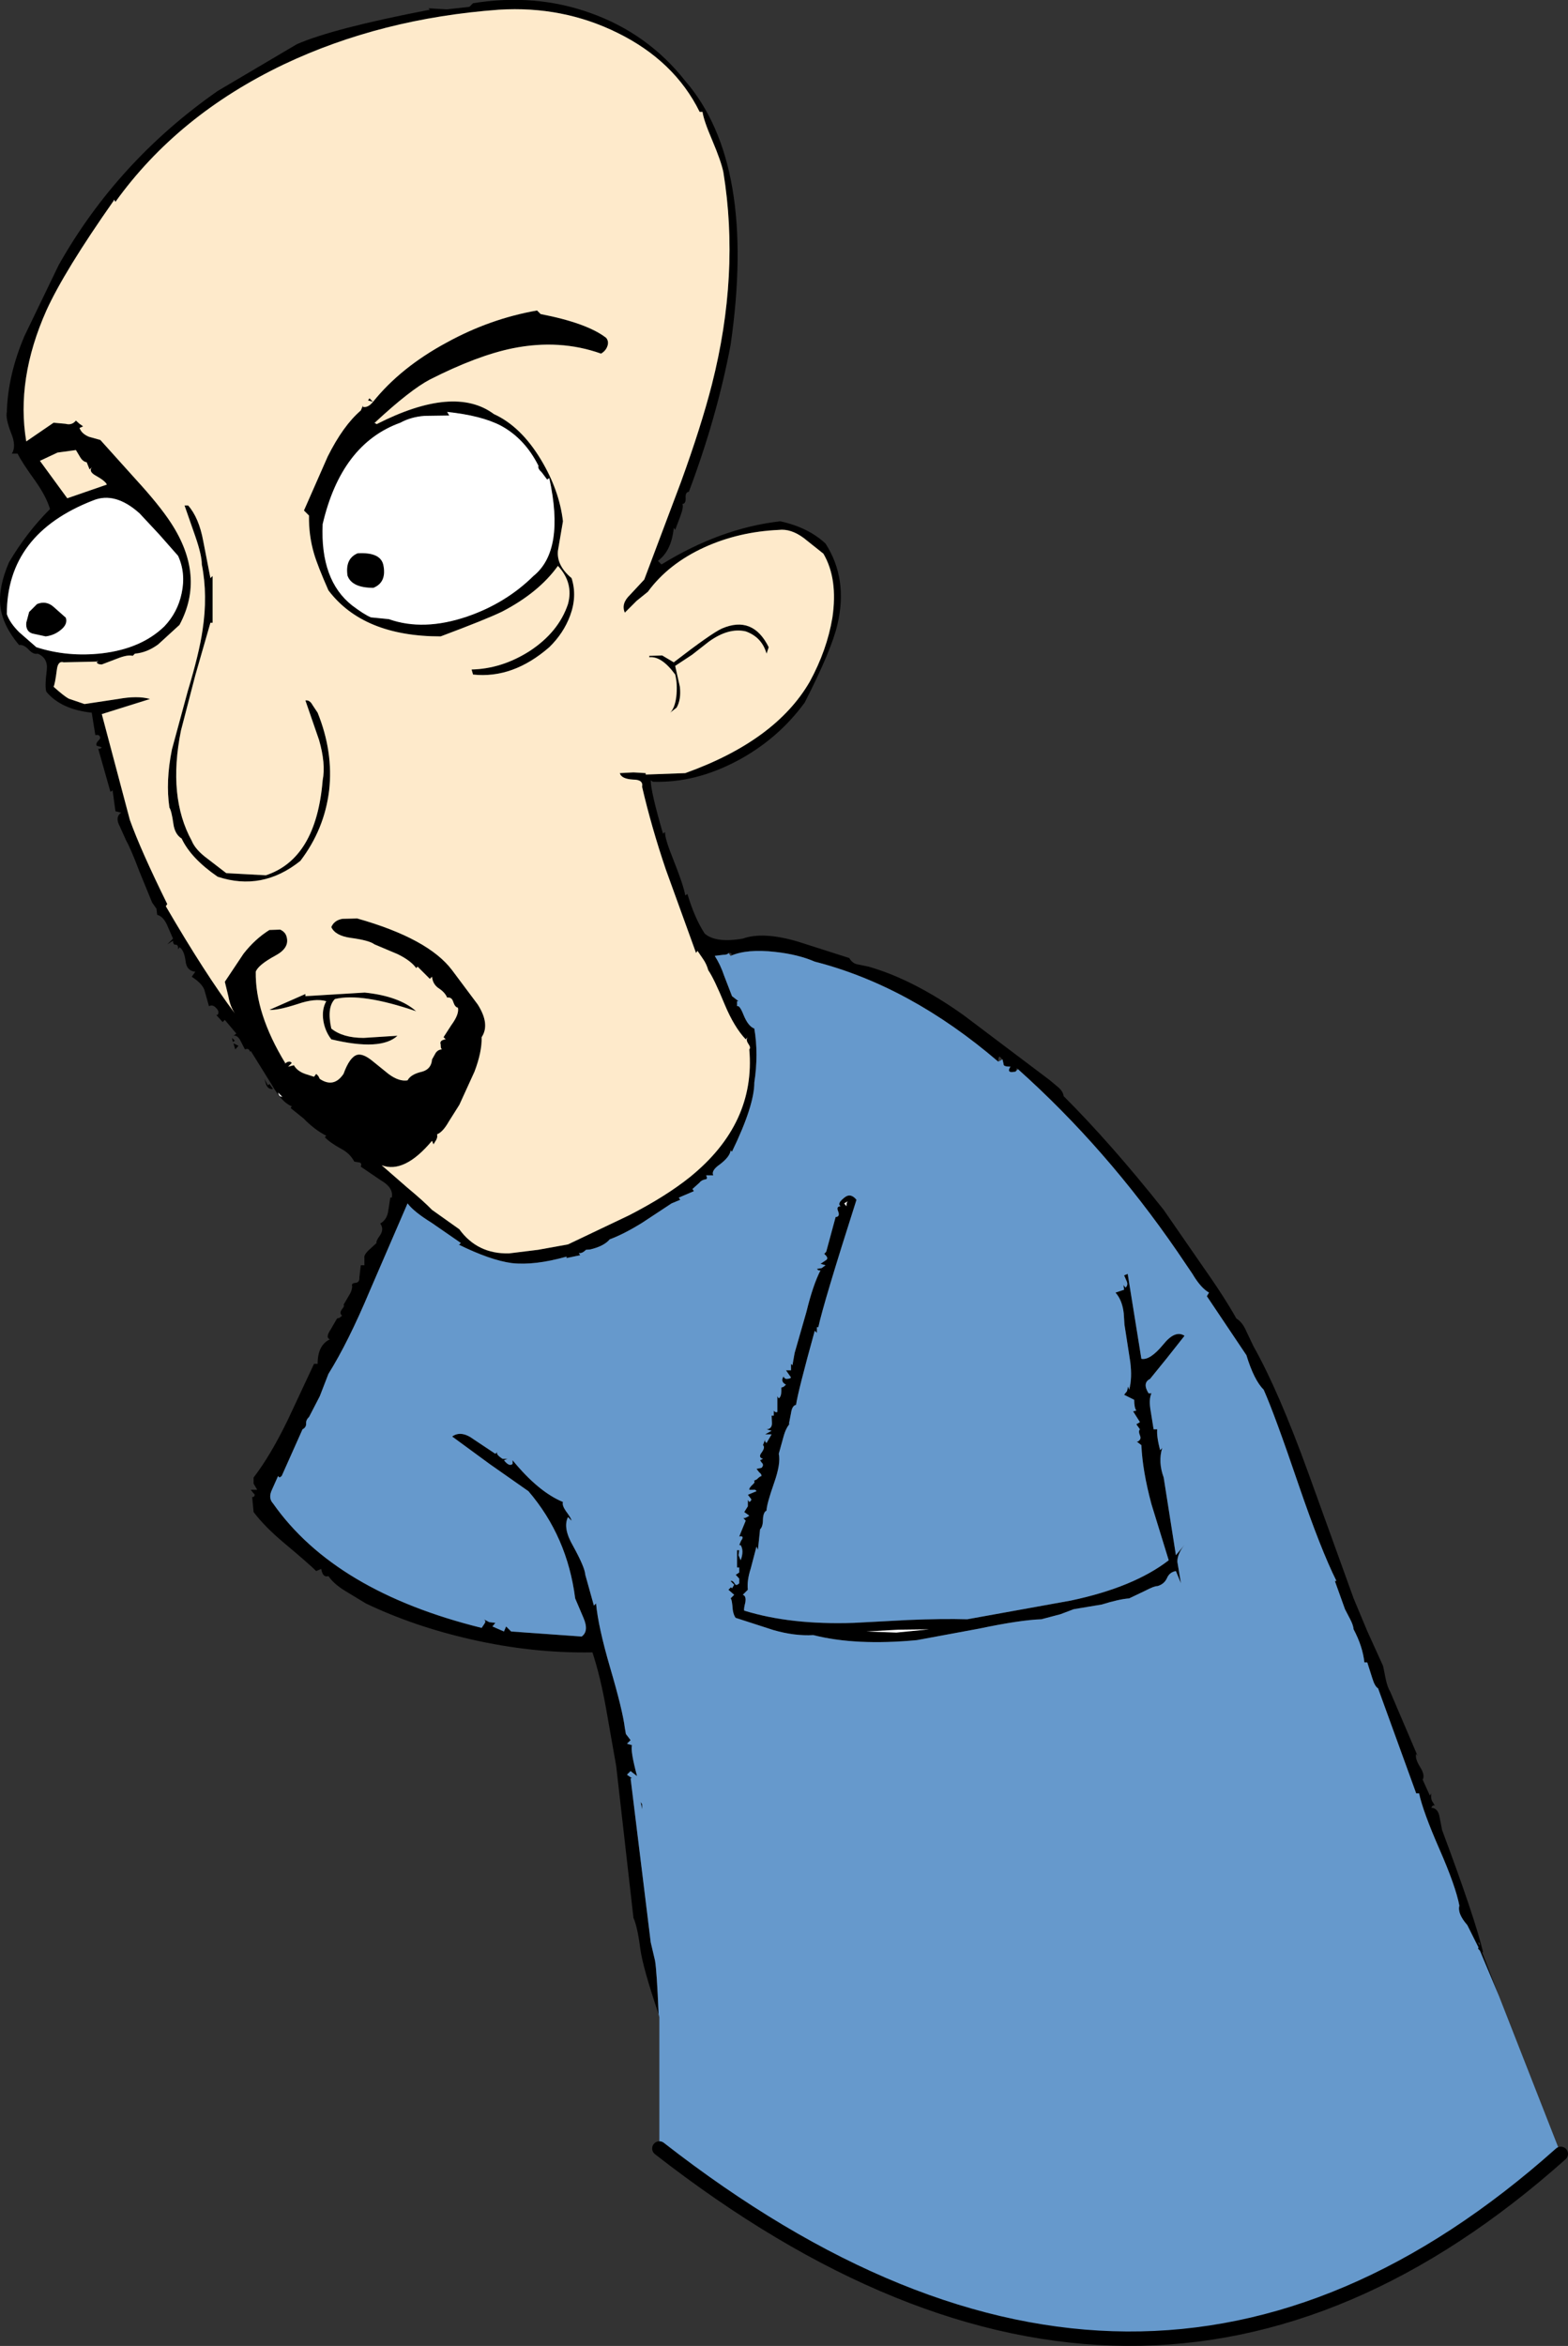 <?xml version="1.0" encoding="UTF-8" standalone="no"?>
<svg xmlns:xlink="http://www.w3.org/1999/xlink" height="326.05px" width="217.95px" xmlns="http://www.w3.org/2000/svg">
  <rect width="100%" height="100%" fill="#333333" stroke="none"/>
  <g transform="matrix(1.0, 0.0, 0.0, 1.0, 103.05, 155.95)">
    <path d="M0.6 -11.5 Q-1.0 -13.2 -2.3 -16.3 -3.8 -19.95 -4.6 -21.1 -4.85 -22.0 -5.35 -22.7 L-6.1 -23.8 -6.3 -23.5 -10.5 -35.1 Q-12.5 -41.0 -13.8 -46.6 -13.6 -47.6 -15.05 -47.6 -16.7 -47.7 -16.9 -48.5 L-15.0 -48.6 -13.3 -48.5 -13.3 -48.3 -7.8 -48.5 Q4.75 -53.0 9.5 -61.2 11.9 -65.6 12.65 -70.1 13.45 -75.5 11.4 -79.0 L8.7 -81.15 Q6.9 -82.5 5.2 -82.3 -0.35 -82.05 -5.1 -79.9 -10.15 -77.6 -13.0 -73.7 L-14.55 -72.45 -16.2 -70.8 Q-16.75 -72.05 -15.5 -73.25 L-13.5 -75.4 -8.4 -88.95 Q-5.6 -96.65 -4.1 -102.5 -0.2 -117.85 -2.5 -132.0 -2.8 -133.5 -4.05 -136.45 -5.25 -139.25 -5.4 -140.4 L-5.8 -140.4 Q-9.3 -147.5 -17.25 -151.4 -24.85 -155.15 -33.7 -154.6 -50.1 -153.4 -63.6 -147.0 -78.35 -139.95 -87.0 -127.9 L-87.2 -128.2 -87.25 -128.05 Q-94.1 -118.3 -96.6 -112.8 -100.85 -103.25 -99.4 -94.6 L-95.6 -97.2 -93.95 -97.05 Q-93.05 -96.8 -92.5 -97.5 L-92.0 -97.05 -91.5 -96.7 Q-91.95 -96.45 -92.0 -96.5 -91.75 -95.7 -90.7 -95.25 L-89.1 -94.8 -84.15 -89.3 Q-80.9 -85.75 -79.3 -83.3 -74.45 -75.9 -78.1 -69.1 L-81.05 -66.4 Q-82.6 -65.25 -84.3 -65.1 L-84.6 -64.8 Q-85.3 -65.0 -86.8 -64.4 L-88.9 -63.6 Q-89.5 -63.6 -89.6 -63.9 L-89.4 -64.1 -89.6 -64.0 -94.2 -63.9 Q-95.0 -64.15 -95.15 -62.85 -95.4 -60.9 -95.6 -60.5 -94.15 -59.2 -93.5 -58.85 L-91.3 -58.1 -86.65 -58.8 Q-83.9 -59.3 -82.2 -58.8 L-88.9 -56.7 -85.0 -42.0 Q-83.5 -37.8 -79.8 -30.3 L-80.0 -30.0 Q-74.5 -20.55 -70.4 -15.1 -71.05 -16.05 -71.3 -17.45 L-71.8 -19.5 -69.2 -23.4 Q-67.6 -25.45 -65.6 -26.7 L-64.1 -26.75 Q-63.35 -26.4 -63.2 -25.7 -62.8 -24.2 -64.75 -23.15 -67.15 -21.85 -67.5 -20.9 -67.6 -15.1 -63.4 -8.2 L-63.45 -8.15 -63.4 -8.15 -63.2 -8.3 Q-62.7 -8.55 -62.5 -8.2 L-63.0 -7.7 -62.2 -7.9 Q-61.75 -7.1 -60.65 -6.7 L-59.4 -6.3 -59.1 -6.7 -58.8 -6.4 -58.6 -6.0 Q-56.65 -4.7 -55.3 -6.7 -54.45 -9.05 -53.4 -9.35 -52.6 -9.55 -51.35 -8.55 L-49.0 -6.65 Q-47.55 -5.6 -46.4 -5.8 -45.95 -6.65 -44.4 -7.0 -43.1 -7.35 -43.0 -8.7 L-42.5 -9.6 Q-42.15 -10.1 -41.6 -10.1 -41.8 -10.15 -41.8 -10.8 -42.0 -11.35 -41.15 -11.5 L-41.1 -11.5 -41.4 -11.8 -40.3 -13.5 Q-39.2 -15.0 -39.4 -15.9 -39.8 -15.95 -40.05 -16.7 -40.25 -17.4 -40.9 -17.3 -41.2 -18.05 -42.15 -18.65 -42.9 -19.2 -43.0 -20.2 L-43.3 -19.9 -45.0 -21.6 -45.2 -21.4 Q-45.95 -22.45 -47.8 -23.35 L-51.0 -24.7 Q-51.7 -25.25 -54.3 -25.6 -56.45 -25.9 -57.0 -27.1 -56.6 -28.05 -55.45 -28.25 L-53.4 -28.3 Q-43.5 -25.5 -40.2 -21.1 L-36.65 -16.35 Q-34.9 -13.6 -36.1 -11.8 -36.05 -9.75 -37.1 -7.0 L-39.2 -2.4 -40.65 -0.1 Q-41.5 1.4 -42.3 1.7 -42.2 2.05 -42.4 2.45 L-42.8 3.1 -43.0 2.6 Q-46.85 7.2 -50.0 6.0 L-46.5 9.05 Q-44.1 11.05 -43.0 12.2 L-39.2 14.9 Q-36.7 18.35 -32.3 18.25 L-28.25 17.75 -24.1 17.0 -15.6 12.95 Q-10.45 10.3 -7.1 7.6 2.0 0.2 1.1 -10.1 1.35 -10.35 0.95 -10.9 0.7 -11.3 0.75 -11.55 L0.85 -11.75 0.6 -11.5 M-11.5 124.0 Q-13.7 117.5 -14.05 114.9 -14.45 111.8 -15.0 110.6 L-17.4 89.5 -18.8 81.55 Q-19.6 77.05 -20.7 73.7 -29.0 73.85 -37.55 71.9 -45.5 70.1 -52.2 66.9 L-55.0 65.2 Q-56.6 64.25 -57.4 63.1 -58.2 63.35 -58.4 62.1 L-59.1 62.4 Q-60.1 61.4 -63.5 58.55 -66.25 56.25 -67.8 54.2 L-68.0 52.1 -67.8 52.1 Q-67.5 51.8 -67.8 51.6 L-68.2 51.1 -67.3 51.1 -67.8 50.25 -67.8 49.4 Q-65.45 46.35 -63.05 41.4 L-59.4 33.6 -58.9 33.6 Q-58.9 31.0 -57.2 30.2 -57.85 29.95 -57.1 28.85 L-56.2 27.3 -55.85 27.2 -55.5 26.9 Q-55.95 26.55 -55.5 26.0 -55.1 25.5 -55.3 25.4 L-54.6 24.2 Q-54.1 23.45 -54.1 22.8 -54.25 22.4 -53.65 22.35 -53.05 22.3 -53.1 21.6 L-52.9 19.9 -52.4 19.9 -52.4 18.9 Q-52.5 18.5 -51.85 17.85 L-50.7 16.8 Q-50.85 16.6 -50.2 15.7 -49.65 14.85 -50.2 14.1 -49.3 13.6 -49.1 12.45 L-48.8 10.5 -48.6 10.5 Q-48.3 9.15 -50.1 8.1 L-52.9 6.2 Q-52.7 5.65 -53.15 5.6 L-53.8 5.5 Q-54.4 4.35 -55.65 3.7 -57.2 2.85 -57.9 2.1 L-57.7 1.9 Q-59.35 1.05 -60.85 -0.5 L-62.65 -1.95 -62.5 -2.2 Q-63.85 -2.7 -65.25 -5.15 L-68.2 -9.9 Q-68.3 -9.65 -68.35 -9.9 -68.5 -10.3 -69.0 -10.1 L-69.7 -11.45 Q-70.1 -12.1 -70.6 -12.0 L-70.7 -11.9 -70.2 -12.3 -71.8 -14.2 -72.1 -13.9 -73.0 -14.9 -72.8 -14.9 Q-72.5 -15.35 -73.0 -15.85 -73.5 -16.4 -74.0 -16.1 L-74.65 -18.4 Q-75.0 -19.3 -76.4 -20.2 L-75.9 -20.9 Q-77.1 -21.0 -77.25 -22.35 -77.45 -23.9 -78.1 -24.3 L-78.3 -24.0 Q-78.25 -24.65 -78.6 -24.65 -79.0 -24.6 -79.0 -25.2 L-79.8 -24.7 -79.0 -25.5 -79.7 -27.1 Q-80.3 -28.6 -81.2 -28.8 L-81.3 -29.65 -81.9 -30.5 -83.7 -34.9 Q-84.85 -37.95 -85.5 -39.1 L-86.4 -41.1 Q-87.1 -42.4 -86.2 -43.0 L-87.0 -43.2 -87.4 -46.1 -87.7 -45.9 -89.4 -51.9 Q-89.1 -51.8 -88.9 -52.1 L-89.6 -52.3 Q-89.8 -52.6 -89.3 -53.1 -88.9 -53.5 -89.4 -53.8 L-89.8 -53.8 -90.3 -56.9 Q-94.55 -57.35 -96.6 -59.8 -96.85 -60.4 -96.55 -62.8 -96.35 -64.5 -97.8 -65.1 -98.4 -64.95 -99.05 -65.65 -99.75 -66.4 -100.4 -66.3 -102.7 -69.05 -103.0 -71.7 -103.3 -74.3 -101.8 -77.8 -99.35 -81.95 -96.1 -85.2 -96.6 -86.9 -98.1 -89.05 -100.05 -91.75 -100.6 -92.9 L-101.4 -92.9 Q-100.75 -93.95 -101.5 -95.75 -102.3 -97.8 -102.1 -98.7 -101.95 -103.85 -99.65 -109.25 L-94.9 -119.1 Q-86.75 -133.55 -72.8 -143.3 L-61.8 -149.8 Q-56.8 -152.0 -43.3 -154.6 L-43.5 -154.8 -40.95 -154.65 -37.8 -155.0 -37.3 -155.5 Q-28.7 -156.9 -21.0 -154.15 -13.0 -151.3 -7.8 -144.7 2.15 -133.2 -1.5 -108.0 -3.4 -97.95 -7.3 -87.6 -7.8 -87.55 -7.75 -86.75 -7.7 -85.95 -8.2 -85.9 -8.0 -85.55 -8.45 -84.3 L-9.2 -82.3 -9.4 -82.6 Q-9.7 -79.4 -11.6 -78.0 L-11.1 -77.5 Q-2.9 -82.55 5.4 -83.5 9.3 -82.65 11.7 -80.4 14.85 -75.5 13.35 -69.15 12.55 -65.65 8.8 -58.3 5.1 -53.25 -0.5 -50.25 -6.4 -47.1 -12.3 -47.3 L-12.6 -47.5 Q-12.6 -45.95 -10.9 -40.1 L-10.6 -40.3 Q-10.7 -39.55 -9.45 -36.45 -8.05 -32.95 -7.8 -31.5 L-7.5 -31.7 Q-6.5 -28.35 -5.1 -26.2 -3.55 -24.85 0.2 -25.5 3.0 -26.5 7.8 -25.1 L15.0 -22.8 Q15.45 -22.0 16.25 -21.9 L17.7 -21.6 Q23.95 -19.8 30.9 -14.85 L42.9 -5.8 43.85 -5.0 Q44.7 -4.35 44.8 -3.6 51.4 3.0 58.7 12.2 L63.85 19.65 Q67.2 24.4 68.8 27.3 69.65 27.8 70.2 29.1 L71.2 31.2 Q74.65 37.3 78.8 48.75 L85.1 66.2 87.0 70.75 89.2 75.6 89.55 77.35 Q89.8 78.55 90.2 79.2 L94.0 88.1 93.8 87.8 Q93.6 88.45 94.35 89.65 95.05 90.75 94.7 91.4 L95.7 93.6 95.9 93.3 Q95.8 93.9 96.0 94.35 L96.4 95.0 Q96.1 94.85 95.9 95.3 96.85 95.35 97.05 96.6 L97.4 98.4 Q102.0 110.7 103.1 115.4 L102.95 115.35 105.3 121.45 102.65 115.15 102.4 114.9 102.45 114.7 100.9 111.6 Q99.5 110.0 99.8 108.9 99.3 106.25 97.05 101.1 94.75 95.85 94.2 93.3 L93.8 93.3 88.5 78.7 Q88.05 78.45 87.7 77.3 L87.0 75.1 86.6 75.1 Q86.35 72.85 85.1 70.5 85.05 69.9 84.6 69.05 L83.9 67.7 82.5 63.8 82.7 63.8 82.7 63.75 Q80.55 59.45 77.45 50.4 74.1 40.55 72.6 37.2 71.25 35.85 70.2 32.4 L64.7 24.2 65.0 23.7 Q63.85 23.05 62.7 21.1 L60.6 18.0 Q50.7 3.6 38.45 -7.35 L38.3 -7.5 38.1 -7.0 38.05 -7.0 37.6 -6.95 Q36.9 -6.95 37.4 -7.7 36.4 -7.7 36.45 -8.05 L36.3 -8.7 35.9 -9.1 Q35.7 -9.05 35.7 -8.4 23.45 -18.9 10.2 -22.3 7.9 -23.3 4.7 -23.65 0.8 -24.1 -1.5 -23.1 L-1.3 -23.3 Q-1.5 -23.6 -1.8 -23.5 -1.9 -23.25 -2.5 -23.25 L-3.7 -23.1 Q-2.9 -21.85 -2.4 -20.35 L-1.3 -17.5 -0.4 -16.8 -0.6 -16.8 -0.6 -16.1 Q-0.25 -16.3 0.3 -14.9 0.95 -13.3 1.8 -13.0 2.4 -9.45 1.8 -5.5 1.8 -2.3 -1.3 4.1 L-1.5 3.8 -1.5 4.0 Q-1.65 4.85 -2.95 5.85 -4.25 6.75 -3.9 7.4 L-4.9 7.4 Q-4.65 7.9 -4.95 7.95 -5.55 8.05 -5.8 8.4 L-6.8 9.3 -6.6 9.6 -8.7 10.5 -8.5 10.8 -9.7 11.3 -13.8 14.0 Q-16.3 15.55 -18.3 16.3 -19.1 17.25 -21.0 17.7 L-21.6 17.75 Q-22.15 18.3 -22.6 18.2 L-22.4 18.5 -24.3 18.9 -24.3 18.7 Q-28.75 19.95 -31.9 19.6 -34.9 19.2 -39.35 17.0 -39.2 17.1 -39.0 16.8 L-43.05 14.0 Q-45.55 12.45 -46.4 11.3 L-51.65 23.45 Q-54.65 30.6 -57.4 35.0 L-58.6 38.1 -60.1 41.0 Q-60.55 41.4 -60.5 41.95 -60.5 42.45 -61.0 42.7 L-63.9 49.2 -64.2 49.4 -64.4 49.2 -65.25 51.1 Q-65.8 52.25 -65.1 53.0 -56.5 65.25 -36.1 70.3 L-35.7 69.7 Q-35.45 69.35 -35.8 69.1 L-35.05 69.5 -34.2 69.6 -34.6 70.1 -33.0 70.8 -32.7 70.1 -32.0 70.8 -22.2 71.5 Q-21.15 70.75 -21.95 68.9 L-23.1 66.2 Q-24.2 57.6 -29.6 51.3 L-34.95 47.55 -40.2 43.7 Q-38.95 42.8 -37.2 44.1 L-34.2 46.1 -33.9 45.85 Q-34.2 46.15 -33.2 46.8 L-32.5 46.8 -33.0 47.0 Q-32.25 47.95 -31.8 47.5 L-31.8 47.0 Q-28.2 51.4 -24.8 52.8 -24.95 53.25 -24.4 54.05 -23.65 55.05 -23.6 55.4 L-24.1 54.9 Q-24.85 56.4 -23.4 58.9 -21.75 61.9 -21.7 62.9 L-20.5 67.2 -20.2 66.9 Q-19.9 70.15 -18.25 75.8 -16.5 81.75 -16.2 84.2 L-16.05 85.05 -15.4 85.9 -15.9 86.4 -15.2 86.6 Q-15.45 87.35 -14.5 90.9 L-15.4 90.2 -15.9 90.7 -15.2 91.2 -15.4 91.2 -12.6 114.0 -12.0 116.55 Q-11.75 118.05 -11.5 124.0 M3.5 -65.1 Q2.85 -67.4 0.6 -68.2 -1.8 -68.75 -4.55 -66.75 L-6.85 -64.95 -9.2 -63.4 -8.55 -60.5 Q-8.35 -58.75 -9.0 -57.6 L-9.9 -56.9 Q-9.25 -57.55 -9.05 -59.1 -8.85 -60.8 -9.2 -62.2 -11.1 -64.8 -12.8 -64.6 L-12.8 -64.8 -11.0 -64.85 -9.4 -63.9 Q-4.15 -67.95 -2.7 -68.6 1.6 -70.45 3.8 -66.0 L3.5 -65.1 M-50.7 -97.0 Q-39.9 -102.5 -34.4 -98.4 -30.65 -96.7 -27.85 -92.05 -25.3 -87.8 -24.8 -83.5 L-25.5 -79.4 Q-25.7 -77.35 -23.6 -75.6 -22.8 -73.1 -23.8 -70.4 -24.7 -67.95 -26.7 -66.0 -31.75 -61.6 -37.3 -62.2 L-37.5 -62.9 Q-33.3 -63.0 -29.45 -65.45 -25.4 -68.1 -24.1 -72.0 -23.3 -74.95 -25.5 -77.3 -28.15 -73.6 -33.25 -70.95 -35.4 -69.9 -41.8 -67.5 -52.55 -67.5 -57.4 -73.9 -58.9 -77.3 -59.4 -79.0 -60.15 -81.55 -60.1 -84.3 L-60.8 -85.0 -57.5 -92.5 Q-55.35 -96.8 -52.9 -98.9 L-52.6 -99.6 -52.6 -99.4 Q-51.9 -99.25 -51.2 -100.1 L-51.9 -100.3 -51.7 -100.6 -51.2 -100.1 Q-47.35 -104.9 -40.95 -108.35 -34.95 -111.65 -28.4 -112.8 L-27.9 -112.3 Q-21.45 -111.05 -18.8 -109.0 -18.3 -108.4 -18.75 -107.55 -19.0 -107.1 -19.5 -106.8 -25.25 -108.85 -31.75 -107.55 -36.7 -106.55 -43.3 -103.2 -46.05 -101.75 -50.9 -97.25 L-51.0 -97.2 -50.7 -97.0 M-90.6 -90.7 L-91.0 -91.7 Q-91.55 -91.8 -91.9 -92.4 L-92.5 -93.4 -95.05 -93.05 -97.5 -91.9 -93.7 -86.7 -88.2 -88.6 Q-88.4 -89.1 -89.75 -89.85 -90.75 -90.4 -90.3 -91.0 L-90.6 -90.7 M-83.65 -84.6 Q-87.05 -87.65 -90.1 -86.4 -102.1 -81.75 -102.1 -70.6 -101.7 -69.4 -100.4 -68.1 L-98.0 -66.0 Q-93.65 -64.6 -88.85 -65.15 -83.4 -65.8 -80.2 -68.9 -78.35 -70.85 -77.8 -73.5 -77.2 -76.3 -78.3 -78.7 L-80.9 -81.65 -83.65 -84.6 M-94.6 -68.4 Q-95.5 -67.65 -96.7 -67.5 L-98.55 -67.9 Q-99.5 -68.2 -99.4 -69.4 L-99.0 -70.9 -97.9 -72.0 Q-96.65 -72.5 -95.65 -71.65 L-93.9 -70.1 Q-93.6 -69.2 -94.6 -68.4 M-26.7 -89.5 L-27.0 -89.3 -27.75 -90.3 Q-28.35 -90.85 -28.2 -91.2 -30.1 -95.0 -33.45 -96.8 -36.15 -98.2 -40.9 -98.7 L-40.6 -98.2 -44.05 -98.15 Q-45.95 -98.0 -47.4 -97.2 -55.6 -94.25 -58.2 -83.1 -58.55 -75.3 -54.1 -71.8 -52.45 -70.55 -51.5 -70.15 L-49.0 -69.9 Q-44.2 -68.2 -38.15 -70.25 -32.75 -72.1 -28.9 -75.9 -24.5 -79.45 -26.7 -89.5 M-53.35 -79.05 Q-50.1 -79.25 -49.75 -77.35 -49.3 -75.0 -51.15 -74.25 -54.15 -74.25 -54.75 -75.95 -55.1 -78.3 -53.35 -79.05 M-73.5 -75.9 L-73.5 -69.4 -73.8 -69.4 -75.9 -62.1 -77.9 -54.4 Q-79.75 -45.2 -76.4 -39.1 -75.9 -37.85 -74.2 -36.6 L-71.6 -34.6 -66.1 -34.3 Q-59.1 -36.6 -58.2 -47.5 -57.75 -49.8 -58.7 -53.1 L-60.6 -58.6 Q-60.0 -58.7 -59.6 -57.95 L-58.9 -56.9 Q-56.7 -51.45 -57.3 -46.1 -57.95 -40.7 -61.3 -36.3 -66.6 -32.05 -72.8 -34.1 -76.5 -36.65 -77.8 -39.4 -78.75 -40.0 -78.95 -41.45 -79.2 -43.25 -79.5 -43.7 -80.05 -47.35 -79.15 -51.8 L-76.95 -59.9 Q-75.35 -65.2 -74.9 -68.35 -74.15 -73.2 -75.0 -77.5 -75.0 -78.8 -75.9 -81.4 L-77.4 -85.7 -76.9 -85.7 Q-75.4 -84.0 -74.8 -80.75 L-73.8 -75.6 -73.5 -75.9 M-65.6 -15.6 L-60.6 -17.8 -60.6 -17.5 -52.35 -18.0 Q-47.55 -17.5 -45.2 -15.4 -52.8 -18.0 -56.5 -17.1 -57.65 -15.95 -57.0 -13.0 -55.4 -11.7 -52.5 -11.7 L-47.8 -12.0 Q-50.1 -9.85 -57.0 -11.5 -57.85 -12.6 -58.1 -14.05 -58.35 -15.65 -57.7 -16.8 -59.25 -17.25 -61.7 -16.4 -64.5 -15.5 -65.6 -15.6 M-70.4 -11.3 L-70.7 -11.15 -70.8 -11.7 -70.4 -11.3 M-70.35 -10.1 L-70.6 -10.95 -69.9 -10.6 -70.35 -10.1 M-66.3 -6.0 L-65.8 -5.1 -65.6 -5.3 -65.1 -4.6 Q-65.75 -4.5 -66.05 -5.2 L-66.3 -6.0 M-63.8 -3.5 L-64.4 -4.1 Q-64.25 -3.55 -64.0 -3.55 L-63.8 -3.5 M-0.05 58.2 Q0.5 57.45 -0.3 57.6 L0.6 55.4 0.25 55.0 Q0.45 55.15 1.1 54.7 L0.4 54.2 0.9 53.4 0.9 52.5 1.1 52.8 Q1.55 52.55 1.25 52.25 L0.9 51.8 2.1 51.3 Q2.0 51.05 1.65 51.1 L1.1 51.1 Q1.05 50.85 1.6 50.35 1.95 50.05 1.75 49.85 L2.15 49.65 Q2.6 49.2 2.8 49.2 2.8 48.9 2.5 48.7 L2.1 48.2 2.8 48.05 Q3.2 47.65 2.8 47.3 L2.6 47.0 3.0 46.8 Q2.3 46.6 2.8 45.95 3.35 45.2 3.0 44.9 L3.3 44.1 Q3.2 44.4 3.5 44.6 L4.2 43.4 3.3 43.4 4.2 42.9 3.5 42.7 Q4.25 42.65 4.25 41.85 L4.2 40.8 4.5 40.8 4.5 40.1 Q4.7 40.4 5.0 40.3 L5.0 38.1 5.2 38.4 Q5.55 38.15 5.55 37.4 L5.55 36.9 5.85 36.8 6.2 36.5 Q5.35 36.05 5.9 35.3 5.8 35.5 6.2 35.7 6.75 35.7 6.9 35.5 L6.2 34.5 6.9 34.5 6.9 33.6 7.1 33.8 7.4 32.1 9.05 26.35 Q9.95 22.65 11.0 20.6 10.7 20.7 10.5 20.4 L11.15 20.3 11.7 19.9 11.0 19.7 11.75 19.2 Q12.15 18.95 11.7 18.5 L11.4 18.2 11.55 18.3 11.8 18.0 13.1 13.2 Q13.75 13.15 13.45 12.4 13.15 11.7 13.8 11.7 13.25 11.35 14.25 10.55 15.15 9.75 16.0 10.8 11.4 25.2 10.7 28.5 L10.5 28.5 10.5 29.3 10.2 29.0 Q7.85 37.5 7.6 39.3 7.05 39.4 6.9 40.45 L6.6 42.0 6.8 41.85 Q6.2 42.45 5.85 43.75 L5.2 46.1 Q5.5 47.45 4.55 50.15 3.5 53.15 3.5 54.0 3.05 54.2 3.0 55.2 3.0 56.25 2.6 56.6 L2.3 59.45 2.1 59.0 1.3 62.05 Q0.75 63.75 0.9 65.0 L0.2 65.7 Q0.7 65.85 0.55 66.75 0.3 67.75 0.4 67.9 6.85 69.9 15.65 69.6 L23.2 69.2 Q27.95 69.0 31.4 69.1 L45.8 66.5 Q54.55 64.65 59.4 60.9 L57.0 53.1 Q55.75 48.45 55.6 44.9 L54.95 44.4 55.1 44.4 Q55.65 44.1 55.4 43.55 55.15 42.95 55.4 42.7 L54.9 42.0 55.4 41.7 54.45 40.2 54.9 40.1 Q54.6 39.7 54.6 38.6 L53.2 37.9 53.6 37.4 53.75 36.75 53.9 37.2 Q54.35 35.6 54.05 33.3 L53.25 28.15 53.15 26.6 Q52.95 24.75 52.0 23.7 L53.2 23.3 53.1 22.65 53.4 23.0 Q53.8 22.65 53.55 22.1 L53.2 21.3 53.7 21.1 55.6 32.9 Q56.8 33.15 58.65 30.9 60.3 28.85 61.6 29.7 L59.15 32.8 56.8 35.7 Q55.7 36.25 56.6 37.7 L57.0 37.7 Q56.6 38.55 56.9 40.2 L57.3 42.7 57.8 42.7 Q57.7 43.65 58.2 45.6 L58.5 45.3 Q57.9 47.2 58.7 49.4 L60.4 60.2 61.6 58.75 Q60.6 60.0 60.6 61.1 L61.1 64.1 60.4 62.4 Q59.5 62.55 59.15 63.4 58.75 64.25 57.8 64.5 57.45 64.45 56.1 65.15 L53.9 66.2 Q52.5 66.3 50.1 67.05 L46.2 67.7 44.35 68.4 41.7 69.1 Q38.75 69.2 33.05 70.4 L24.4 72.0 Q15.9 72.8 10.0 71.3 7.4 71.45 4.45 70.6 L-0.8 68.9 Q-1.2 68.35 -1.25 67.2 -1.35 66.25 -1.5 66.2 L-1.0 65.7 -1.8 65.0 -1.45 64.65 -1.3 64.8 -1.0 64.3 -1.5 63.8 Q-1.25 63.65 -0.95 64.1 -0.75 64.55 -0.3 64.1 L-0.3 63.45 -0.8 62.9 -0.75 62.9 -0.3 62.6 -0.3 62.1 -0.3 61.9 -0.6 61.9 -0.6 59.5 -0.3 59.5 -0.4 60.2 -0.1 60.9 Q0.4 59.6 -0.1 58.8 L-0.3 58.8 -0.05 58.2 M-13.8 95.5 L-14.0 94.5 -13.8 94.8 -13.8 95.5 M21.55 70.95 L26.1 70.5 21.85 70.55 17.4 70.8 21.55 70.95 M14.3 11.3 L14.6 11.7 Q14.6 11.15 14.8 11.0 L14.3 11.3 M102.6 114.45 L102.6 114.4 Q102.75 114.1 102.4 114.0 L102.6 114.45" fill="#000000" fill-rule="evenodd" stroke="none"/>
    <path d="M-87.0 -127.9 Q-78.35 -139.95 -63.6 -147.0 -50.1 -153.4 -33.7 -154.6 -24.85 -155.15 -17.25 -151.4 -9.3 -147.5 -5.8 -140.4 L-5.4 -140.4 Q-5.25 -139.25 -4.05 -136.45 -2.8 -133.5 -2.5 -132.0 -0.2 -117.85 -4.1 -102.5 -5.6 -96.65 -8.4 -88.95 L-13.5 -75.4 -15.5 -73.25 Q-16.75 -72.05 -16.2 -70.8 L-14.55 -72.45 -13.0 -73.7 Q-10.15 -77.6 -5.1 -79.9 -0.35 -82.05 5.2 -82.3 6.9 -82.5 8.7 -81.15 L11.4 -79.0 Q13.45 -75.5 12.65 -70.1 11.9 -65.6 9.5 -61.2 4.75 -53.0 -7.8 -48.5 L-13.3 -48.3 -13.3 -48.5 -15.0 -48.6 -16.9 -48.5 Q-16.7 -47.7 -15.05 -47.6 -13.6 -47.6 -13.8 -46.6 -12.5 -41.0 -10.5 -35.1 L-6.3 -23.5 -6.1 -23.8 -5.35 -22.7 Q-4.85 -22.0 -4.6 -21.1 -3.8 -19.95 -2.3 -16.3 -1.0 -13.2 0.6 -11.5 L0.75 -11.55 Q0.7 -11.3 0.95 -10.9 1.35 -10.35 1.1 -10.1 2.0 0.2 -7.1 7.6 -10.45 10.3 -15.6 12.95 L-24.1 17.0 -28.25 17.75 -32.3 18.25 Q-36.7 18.35 -39.2 14.9 L-43.0 12.2 Q-44.1 11.05 -46.5 9.05 L-50.0 6.0 Q-46.85 7.2 -43.0 2.6 L-42.8 3.1 -42.4 2.45 Q-42.2 2.05 -42.3 1.7 -41.5 1.4 -40.65 -0.1 L-39.2 -2.4 -37.1 -7.0 Q-36.05 -9.75 -36.1 -11.8 -34.9 -13.6 -36.65 -16.35 L-40.2 -21.1 Q-43.5 -25.5 -53.4 -28.3 L-55.45 -28.25 Q-56.6 -28.05 -57.0 -27.1 -56.45 -25.9 -54.3 -25.6 -51.7 -25.25 -51.0 -24.7 L-47.8 -23.35 Q-45.95 -22.45 -45.2 -21.4 L-45.0 -21.6 -43.3 -19.9 -43.0 -20.2 Q-42.9 -19.2 -42.15 -18.65 -41.2 -18.05 -40.9 -17.3 -40.25 -17.4 -40.05 -16.7 -39.8 -15.95 -39.4 -15.9 -39.2 -15.0 -40.3 -13.5 L-41.4 -11.8 -41.1 -11.5 -41.15 -11.5 Q-42.0 -11.35 -41.8 -10.8 -41.8 -10.15 -41.6 -10.1 -42.15 -10.1 -42.5 -9.6 L-43.0 -8.7 Q-43.1 -7.35 -44.4 -7.0 -45.95 -6.65 -46.4 -5.8 -47.55 -5.6 -49.0 -6.65 L-51.35 -8.55 Q-52.6 -9.55 -53.4 -9.35 -54.45 -9.05 -55.3 -6.7 -56.65 -4.7 -58.6 -6.0 L-58.8 -6.4 -59.1 -6.7 -59.4 -6.3 -60.65 -6.7 Q-61.75 -7.1 -62.2 -7.9 L-63.0 -7.7 -62.5 -8.2 Q-62.7 -8.55 -63.2 -8.3 L-63.4 -8.15 -63.4 -8.2 Q-67.6 -15.1 -67.5 -20.9 -67.15 -21.85 -64.75 -23.15 -62.8 -24.2 -63.2 -25.7 -63.35 -26.4 -64.1 -26.75 L-65.6 -26.7 Q-67.6 -25.45 -69.2 -23.4 L-71.8 -19.5 -71.3 -17.45 Q-71.05 -16.05 -70.4 -15.1 -74.5 -20.55 -80.0 -30.0 L-79.8 -30.3 Q-83.5 -37.8 -85.0 -42.0 L-88.9 -56.7 -82.2 -58.8 Q-83.9 -59.3 -86.65 -58.8 L-91.3 -58.1 -93.5 -58.85 Q-94.15 -59.2 -95.6 -60.5 -95.4 -60.9 -95.15 -62.85 -95.0 -64.15 -94.2 -63.9 L-89.6 -64.0 -89.6 -63.9 Q-89.5 -63.6 -88.9 -63.6 L-86.8 -64.4 Q-85.3 -65.0 -84.6 -64.8 L-84.3 -65.1 Q-82.6 -65.25 -81.05 -66.4 L-78.1 -69.1 Q-74.45 -75.9 -79.3 -83.3 -80.9 -85.75 -84.15 -89.3 L-89.1 -94.8 -90.7 -95.25 Q-91.75 -95.7 -92.0 -96.5 -91.95 -96.45 -91.5 -96.7 L-92.0 -97.05 -92.5 -97.5 Q-93.05 -96.8 -93.95 -97.05 L-95.6 -97.2 -99.4 -94.6 Q-100.85 -103.25 -96.6 -112.8 -94.1 -118.3 -87.25 -128.05 L-87.0 -127.9 M3.5 -65.1 L3.8 -66.0 Q1.6 -70.45 -2.7 -68.6 -4.15 -67.95 -9.4 -63.9 L-11.0 -64.85 -12.8 -64.8 -12.8 -64.6 Q-11.1 -64.8 -9.2 -62.2 -8.85 -60.8 -9.05 -59.1 -9.25 -57.55 -9.9 -56.9 L-9.0 -57.6 Q-8.35 -58.75 -8.55 -60.5 L-9.2 -63.4 -6.85 -64.95 -4.55 -66.75 Q-1.8 -68.75 0.6 -68.2 2.85 -67.4 3.5 -65.1 M-50.9 -97.25 Q-46.05 -101.75 -43.3 -103.2 -36.7 -106.55 -31.75 -107.55 -25.25 -108.85 -19.5 -106.8 -19.0 -107.1 -18.75 -107.55 -18.3 -108.4 -18.8 -109.0 -21.45 -111.05 -27.9 -112.3 L-28.4 -112.8 Q-34.95 -111.65 -40.95 -108.35 -47.35 -104.9 -51.2 -100.1 L-51.7 -100.6 -51.9 -100.3 -51.2 -100.1 Q-51.9 -99.25 -52.6 -99.4 L-52.6 -99.6 -52.9 -98.9 Q-55.35 -96.8 -57.5 -92.5 L-60.8 -85.0 -60.1 -84.3 Q-60.15 -81.55 -59.4 -79.0 -58.9 -77.3 -57.4 -73.9 -52.55 -67.5 -41.8 -67.5 -35.4 -69.9 -33.25 -70.95 -28.15 -73.6 -25.5 -77.3 -23.3 -74.95 -24.1 -72.0 -25.4 -68.1 -29.45 -65.45 -33.3 -63.0 -37.5 -62.9 L-37.3 -62.2 Q-31.75 -61.6 -26.7 -66.0 -24.7 -67.95 -23.8 -70.4 -22.8 -73.1 -23.6 -75.6 -25.7 -77.35 -25.5 -79.4 L-24.8 -83.5 Q-25.3 -87.8 -27.85 -92.05 -30.65 -96.7 -34.4 -98.4 -39.9 -102.5 -50.7 -97.0 L-50.9 -97.25 M-90.6 -90.7 L-90.3 -91.0 Q-90.75 -90.4 -89.75 -89.85 -88.4 -89.1 -88.2 -88.6 L-93.7 -86.7 -97.5 -91.9 -95.05 -93.05 -92.5 -93.4 -91.9 -92.4 Q-91.55 -91.8 -91.0 -91.7 L-90.6 -90.7 M-65.6 -15.6 Q-64.5 -15.5 -61.7 -16.4 -59.25 -17.25 -57.7 -16.8 -58.35 -15.65 -58.1 -14.05 -57.85 -12.6 -57.0 -11.5 -50.1 -9.85 -47.8 -12.0 L-52.5 -11.7 Q-55.4 -11.7 -57.0 -13.0 -57.65 -15.95 -56.5 -17.1 -52.8 -18.0 -45.2 -15.4 -47.55 -17.5 -52.35 -18.0 L-60.6 -17.5 -60.6 -17.8 -65.6 -15.6 M-73.5 -75.9 L-73.8 -75.6 -74.8 -80.75 Q-75.4 -84.0 -76.9 -85.7 L-77.4 -85.7 -75.9 -81.4 Q-75.0 -78.8 -75.0 -77.5 -74.15 -73.2 -74.9 -68.35 -75.35 -65.2 -76.95 -59.9 L-79.15 -51.8 Q-80.05 -47.35 -79.5 -43.7 -79.2 -43.25 -78.95 -41.45 -78.75 -40.0 -77.8 -39.4 -76.5 -36.65 -72.8 -34.1 -66.6 -32.05 -61.3 -36.3 -57.95 -40.7 -57.3 -46.1 -56.7 -51.45 -58.9 -56.9 L-59.6 -57.95 Q-60.0 -58.7 -60.6 -58.6 L-58.7 -53.1 Q-57.75 -49.8 -58.2 -47.5 -59.1 -36.6 -66.1 -34.3 L-71.6 -34.6 -74.2 -36.6 Q-75.9 -37.85 -76.4 -39.1 -79.75 -45.2 -77.9 -54.4 L-75.9 -62.1 -73.8 -69.4 -73.5 -69.4 -73.5 -75.9" fill="#feeacb" fill-rule="evenodd" stroke="none"/>
    <path d="M0.6 -11.5 L0.85 -11.75 0.75 -11.55 0.6 -11.5 M-63.4 -8.15 L-63.45 -8.15 -63.4 -8.2 -63.4 -8.15 M-89.6 -64.0 L-89.4 -64.1 -89.6 -63.9 -89.6 -64.0 M-87.25 -128.05 L-87.2 -128.2 -87.0 -127.9 -87.25 -128.05 M-50.9 -97.25 L-50.7 -97.0 -51.0 -97.2 -50.9 -97.25 M-83.65 -84.6 L-80.9 -81.65 -78.3 -78.7 Q-77.2 -76.3 -77.8 -73.5 -78.35 -70.85 -80.2 -68.9 -83.4 -65.8 -88.85 -65.15 -93.65 -64.6 -98.0 -66.0 L-100.4 -68.1 Q-101.7 -69.4 -102.1 -70.6 -102.1 -81.75 -90.1 -86.4 -87.05 -87.65 -83.65 -84.6 M-94.6 -68.4 Q-93.6 -69.2 -93.9 -70.1 L-95.65 -71.65 Q-96.65 -72.5 -97.9 -72.0 L-99.0 -70.9 -99.4 -69.4 Q-99.5 -68.2 -98.55 -67.9 L-96.7 -67.5 Q-95.5 -67.65 -94.6 -68.4 M-26.7 -89.5 Q-24.5 -79.45 -28.9 -75.9 -32.75 -72.1 -38.15 -70.25 -44.2 -68.2 -49.0 -69.9 L-51.5 -70.15 Q-52.45 -70.55 -54.1 -71.8 -58.55 -75.3 -58.2 -83.1 -55.6 -94.25 -47.4 -97.2 -45.95 -98.0 -44.05 -98.15 L-40.6 -98.2 -40.9 -98.7 Q-36.15 -98.2 -33.45 -96.8 -30.1 -95.0 -28.2 -91.2 -28.35 -90.85 -27.75 -90.3 L-27.0 -89.3 -26.7 -89.5 M-53.35 -79.05 Q-55.1 -78.3 -54.75 -75.95 -54.15 -74.25 -51.15 -74.25 -49.3 -75.0 -49.75 -77.35 -50.1 -79.25 -53.35 -79.05 M-63.8 -3.5 L-64.0 -3.55 Q-64.25 -3.55 -64.4 -4.1 L-63.8 -3.5 M14.3 11.3 L14.8 11.0 Q14.6 11.15 14.6 11.7 L14.3 11.3 M21.55 70.95 L17.4 70.8 21.85 70.55 26.1 70.5 21.55 70.95" fill="#ffffff" fill-rule="evenodd" stroke="none"/>
    <path d="M105.3 121.45 L113.9 143.4 Q55.9 195.15 -11.4 142.65 L-11.4 124.4 -11.5 124.0 Q-11.75 118.05 -12.0 116.55 L-12.6 114.0 -15.4 91.2 -15.2 91.2 -15.9 90.7 -15.4 90.2 -14.5 90.9 Q-15.45 87.35 -15.2 86.6 L-15.9 86.4 -15.4 85.9 -16.05 85.05 -16.2 84.2 Q-16.5 81.75 -18.25 75.8 -19.9 70.15 -20.2 66.9 L-20.5 67.2 -21.7 62.9 Q-21.75 61.9 -23.4 58.9 -24.85 56.4 -24.1 54.9 L-23.6 55.4 Q-23.65 55.05 -24.4 54.05 -24.95 53.25 -24.8 52.8 -28.2 51.4 -31.8 47.0 L-31.8 47.5 Q-32.25 47.95 -33.0 47.0 L-32.5 46.8 -33.2 46.8 Q-34.2 46.15 -33.9 45.85 L-34.2 46.1 -37.2 44.1 Q-38.95 42.8 -40.2 43.7 L-34.95 47.55 -29.6 51.3 Q-24.2 57.6 -23.1 66.2 L-21.95 68.9 Q-21.15 70.75 -22.2 71.5 L-32.0 70.8 -32.7 70.1 -33.0 70.8 -34.6 70.1 -34.2 69.6 -35.05 69.5 -35.8 69.1 Q-35.45 69.35 -35.7 69.7 L-36.1 70.3 Q-56.5 65.25 -65.1 53.0 -65.8 52.25 -65.25 51.1 L-64.4 49.2 -64.2 49.4 -63.9 49.2 -61.0 42.7 Q-60.5 42.45 -60.5 41.95 -60.55 41.4 -60.1 41.0 L-58.6 38.1 -57.4 35.0 Q-54.65 30.6 -51.65 23.45 L-46.4 11.3 Q-45.55 12.45 -43.05 14.0 L-39.0 16.8 Q-39.2 17.1 -39.35 17.0 -34.9 19.2 -31.9 19.6 -28.75 19.95 -24.3 18.7 L-24.3 18.9 -22.4 18.5 -22.6 18.2 Q-22.15 18.3 -21.6 17.75 L-21.0 17.7 Q-19.1 17.25 -18.3 16.3 -16.3 15.55 -13.8 14.0 L-9.7 11.3 -8.5 10.8 -8.7 10.5 -6.6 9.6 -6.8 9.3 -5.8 8.4 Q-5.55 8.05 -4.95 7.95 -4.65 7.9 -4.9 7.4 L-3.9 7.4 Q-4.25 6.75 -2.95 5.85 -1.65 4.85 -1.5 4.0 L-1.3 4.1 Q1.8 -2.3 1.8 -5.5 2.4 -9.45 1.8 -13.0 0.95 -13.3 0.3 -14.9 -0.25 -16.3 -0.6 -16.1 L-0.6 -16.8 -0.4 -16.8 -1.3 -17.5 -2.4 -20.35 Q-2.9 -21.85 -3.7 -23.1 L-2.5 -23.25 Q-1.9 -23.25 -1.8 -23.5 L-1.5 -23.1 Q0.8 -24.1 4.7 -23.65 7.9 -23.3 10.2 -22.3 23.45 -18.9 35.7 -8.4 L36.3 -8.7 36.45 -8.05 Q36.4 -7.7 37.4 -7.7 36.9 -6.95 37.6 -6.95 L38.05 -7.0 38.1 -7.0 38.45 -7.35 Q50.7 3.6 60.6 18.0 L62.7 21.1 Q63.85 23.05 65.0 23.7 L64.7 24.2 70.2 32.4 Q71.25 35.85 72.6 37.2 74.1 40.55 77.45 50.4 80.55 59.45 82.7 63.75 L82.5 63.8 83.9 67.7 84.6 69.05 Q85.05 69.9 85.1 70.5 86.35 72.85 86.6 75.1 L87.0 75.1 87.7 77.3 Q88.05 78.45 88.5 78.7 L93.8 93.3 94.2 93.3 Q94.75 95.85 97.05 101.1 99.3 106.25 99.8 108.9 99.5 110.0 100.9 111.6 L102.45 114.7 102.4 114.9 102.65 115.15 105.3 121.45 M-13.8 95.5 L-13.8 94.8 -14.0 94.5 -13.8 95.5 M-0.05 58.2 L-0.3 58.8 -0.1 58.8 Q0.4 59.6 -0.1 60.9 L-0.4 60.2 -0.3 59.5 -0.6 59.5 -0.6 61.9 -0.3 61.9 -0.3 62.1 -0.3 62.6 -0.75 62.9 -0.8 62.9 -0.3 63.45 -0.3 64.1 Q-0.75 64.55 -0.95 64.1 -1.25 63.65 -1.5 63.8 L-1.0 64.3 -1.3 64.8 -1.45 64.65 -1.8 65.0 -1.0 65.7 -1.5 66.2 Q-1.35 66.25 -1.25 67.2 -1.2 68.35 -0.8 68.9 L4.45 70.6 Q7.4 71.45 10.0 71.3 15.9 72.8 24.4 72.0 L33.05 70.4 Q38.75 69.2 41.7 69.1 L44.35 68.4 46.2 67.7 50.1 67.05 Q52.5 66.3 53.9 66.2 L56.1 65.15 Q57.45 64.45 57.8 64.5 58.75 64.25 59.15 63.4 59.5 62.55 60.4 62.4 L61.1 64.1 60.6 61.1 Q60.6 60.0 61.6 58.75 L60.4 60.2 58.7 49.4 Q57.9 47.2 58.5 45.3 L58.2 45.6 Q57.7 43.65 57.8 42.7 L57.3 42.7 56.9 40.2 Q56.6 38.55 57.0 37.7 L56.6 37.7 Q55.7 36.25 56.8 35.7 L59.15 32.8 61.6 29.7 Q60.3 28.85 58.65 30.9 56.8 33.15 55.6 32.9 L53.7 21.1 53.2 21.3 53.55 22.1 Q53.8 22.65 53.4 23.0 L53.1 22.65 53.2 23.3 52.0 23.7 Q52.95 24.75 53.15 26.6 L53.25 28.15 54.05 33.3 Q54.35 35.6 53.9 37.2 L53.75 36.75 53.6 37.4 53.2 37.9 54.6 38.6 Q54.6 39.7 54.9 40.1 L54.45 40.2 55.4 41.7 54.9 42.0 55.4 42.7 Q55.15 42.95 55.4 43.55 55.65 44.1 55.1 44.4 L54.95 44.4 55.6 44.9 Q55.75 48.45 57.0 53.1 L59.4 60.9 Q54.55 64.65 45.8 66.5 L31.4 69.1 Q27.95 69.0 23.2 69.2 L15.65 69.6 Q6.85 69.9 0.4 67.9 0.3 67.75 0.55 66.75 0.7 65.85 0.2 65.7 L0.9 65.0 Q0.75 63.75 1.3 62.05 L2.1 59.0 2.3 59.45 2.6 56.6 Q3.0 56.25 3.0 55.2 3.05 54.2 3.5 54.0 3.5 53.15 4.55 50.15 5.5 47.45 5.2 46.1 L5.85 43.75 Q6.2 42.45 6.8 41.85 L6.6 42.0 6.9 40.45 Q7.05 39.4 7.6 39.3 7.85 37.5 10.2 29.0 L10.5 29.3 10.5 28.5 10.7 28.5 Q11.4 25.2 16.0 10.8 15.15 9.75 14.25 10.55 13.25 11.35 13.8 11.7 13.15 11.7 13.45 12.4 13.75 13.15 13.1 13.2 L11.8 18.0 11.55 18.3 11.4 18.2 11.7 18.5 Q12.15 18.95 11.75 19.2 L11.0 19.7 11.7 19.9 11.15 20.3 10.5 20.4 Q10.7 20.7 11.0 20.6 9.95 22.65 9.05 26.35 L7.4 32.1 7.1 33.8 6.9 33.6 6.9 34.5 6.2 34.5 6.9 35.5 Q6.75 35.7 6.2 35.7 5.8 35.5 5.9 35.3 5.35 36.05 6.2 36.5 L5.85 36.8 5.55 36.9 5.55 37.4 Q5.55 38.15 5.2 38.4 L5.0 38.1 5.0 40.3 Q4.7 40.4 4.5 40.1 L4.5 40.8 4.2 40.8 4.25 41.85 Q4.25 42.65 3.5 42.7 L4.2 42.9 3.3 43.4 4.2 43.4 3.5 44.6 Q3.2 44.4 3.3 44.1 L3.0 44.9 Q3.35 45.2 2.8 45.95 2.3 46.6 3.0 46.8 L2.6 47.0 2.8 47.3 Q3.2 47.65 2.8 48.05 L2.1 48.2 2.5 48.7 Q2.8 48.9 2.8 49.2 2.6 49.2 2.15 49.65 L1.75 49.85 Q1.95 50.05 1.6 50.35 1.05 50.85 1.1 51.1 L1.65 51.1 Q2.0 51.05 2.1 51.3 L0.9 51.8 1.25 52.25 Q1.55 52.55 1.1 52.8 L0.9 52.5 0.9 53.4 0.4 54.2 1.1 54.7 Q0.45 55.15 0.25 55.0 L0.6 55.4 -0.3 57.6 Q0.5 57.45 -0.05 58.2" fill="#6699cc" fill-rule="evenodd" stroke="none"/>
    <path d="M113.9 143.4 Q55.9 195.15 -11.4 142.65" fill="none" stroke="#000000" stroke-linecap="round" stroke-linejoin="round" stroke-width="2.0"/>
  </g>
</svg>
